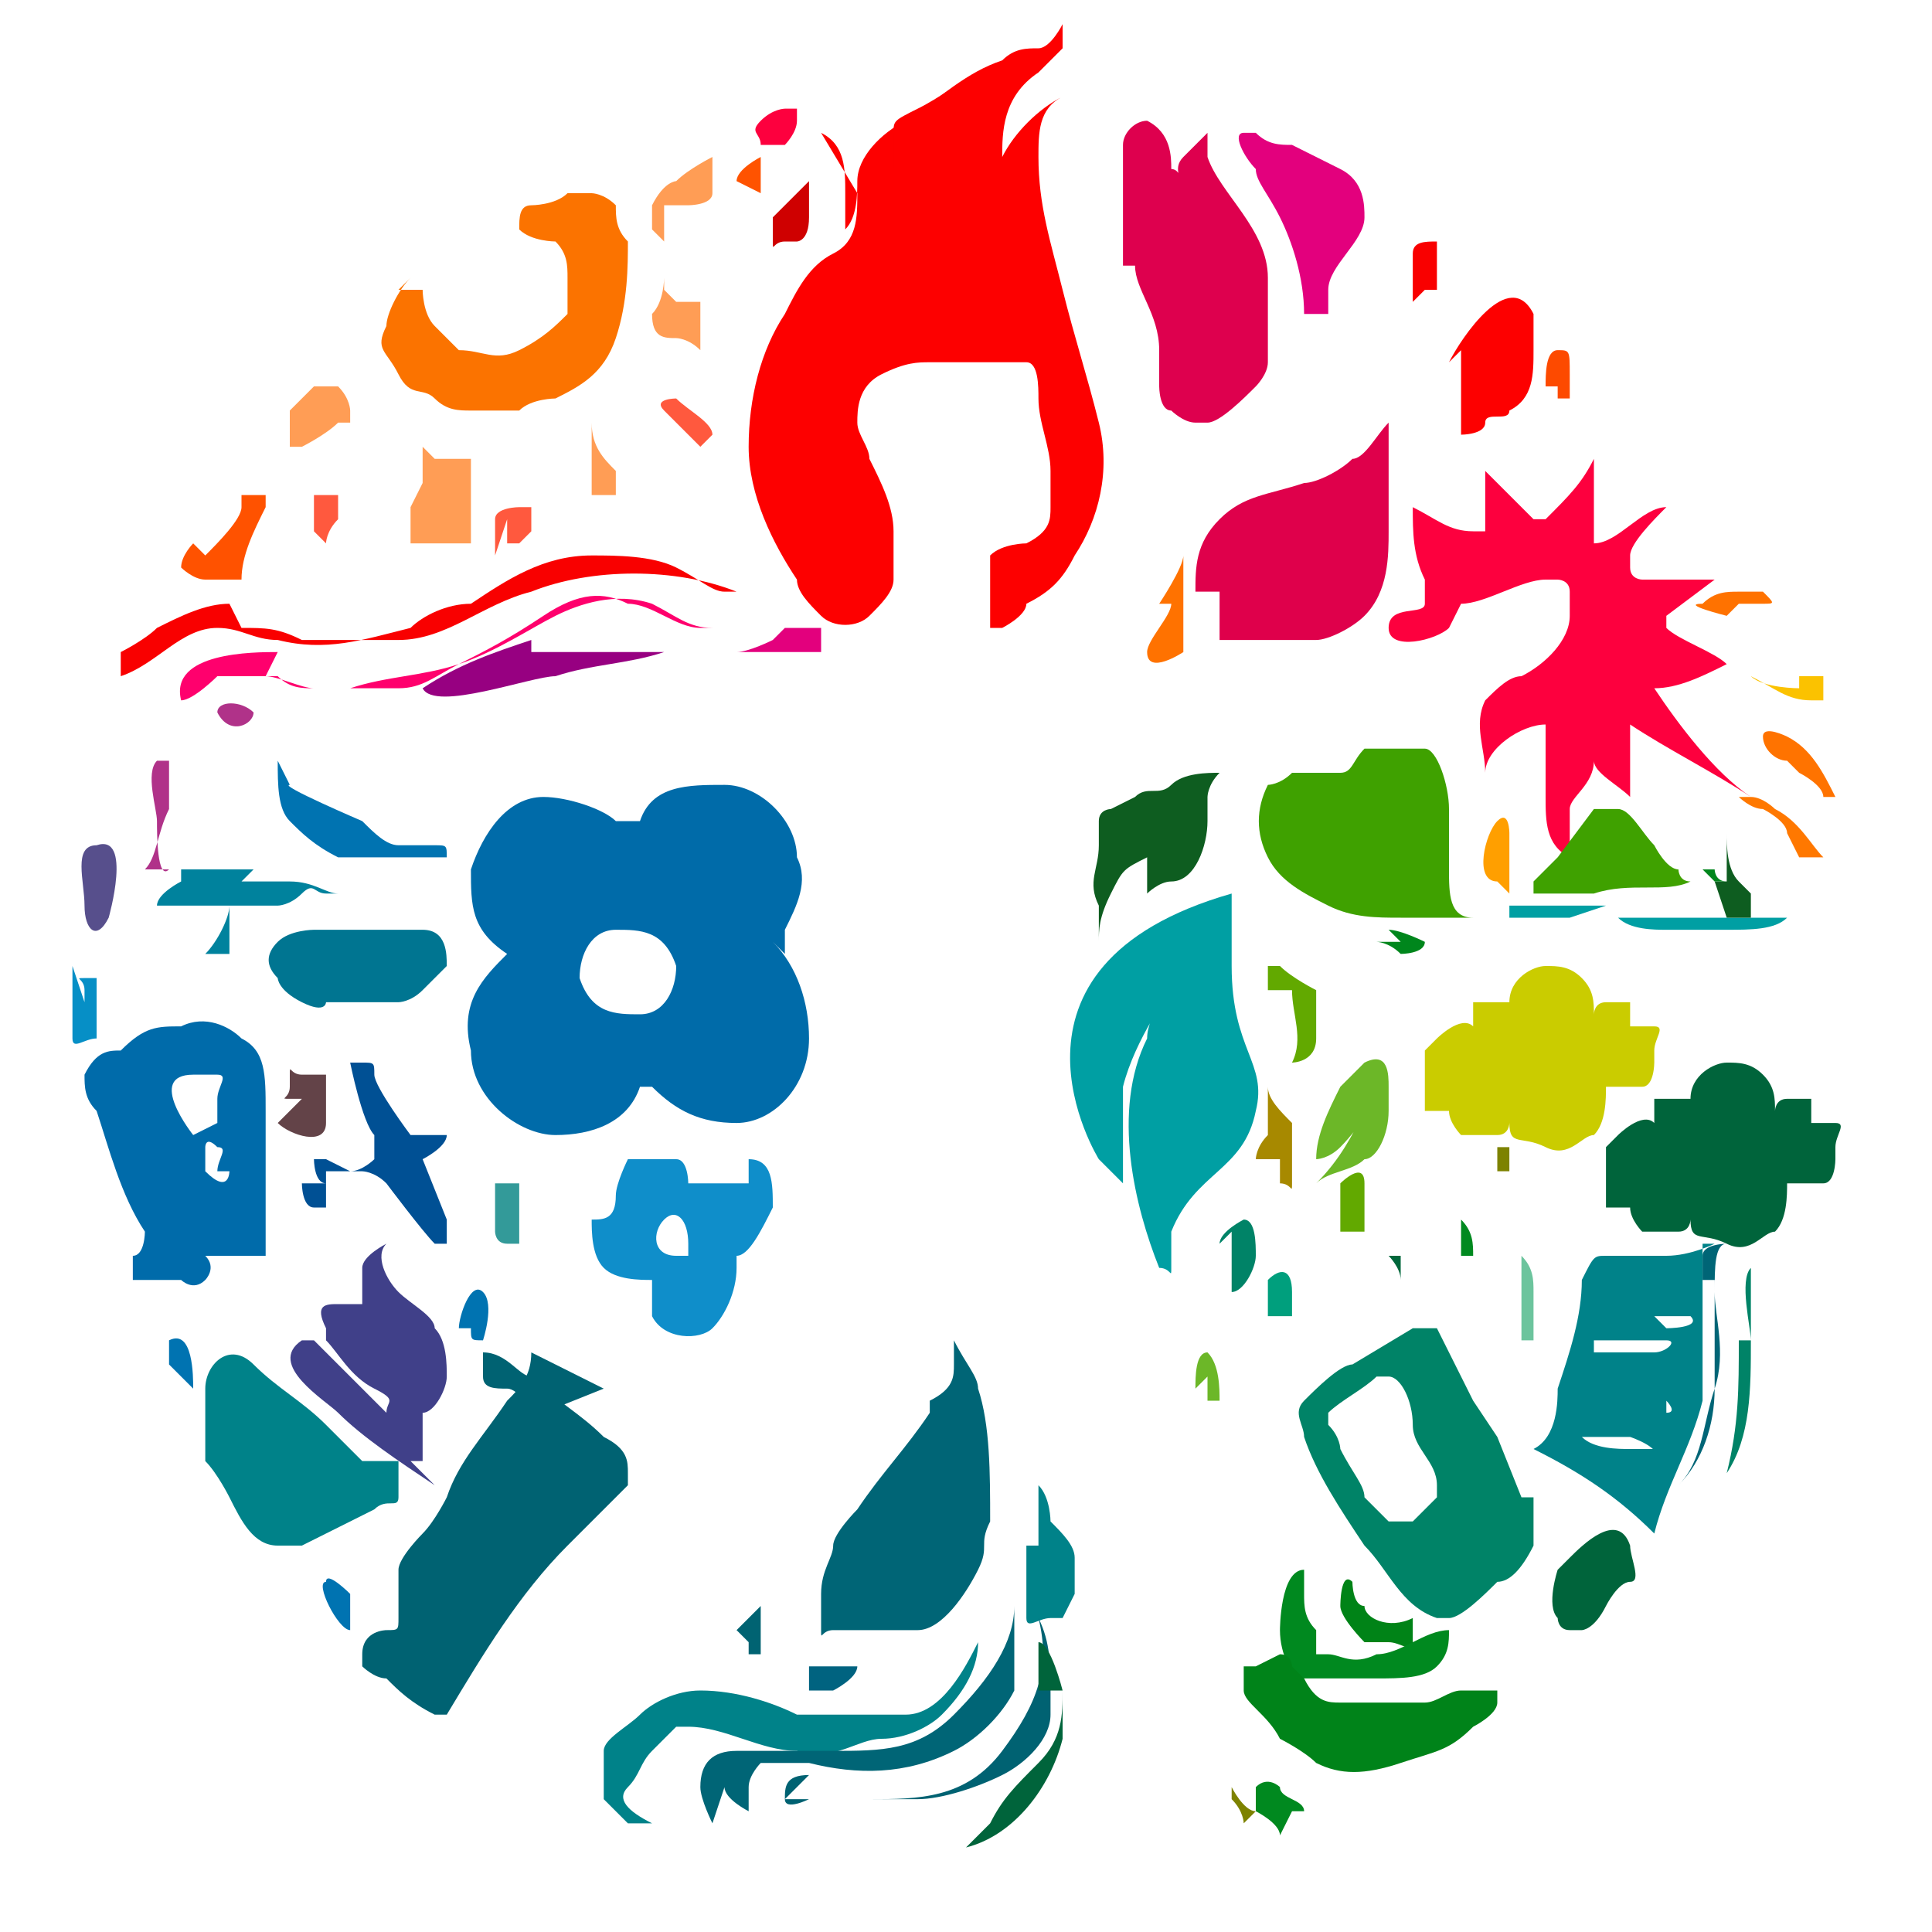 <?xml version="1.0" encoding="UTF-8"?>
<svg id="Capa_1" data-name="Capa 1" xmlns="http://www.w3.org/2000/svg" version="1.1" viewBox="0 0 16 16">
  <defs>
    <style>
      .cls-1 {
        fill: #ff7300;
      }

      .cls-1, .cls-2, .cls-3, .cls-4, .cls-5, .cls-6, .cls-7, .cls-8, .cls-9, .cls-10, .cls-11, .cls-12, .cls-13, .cls-14, .cls-15, .cls-16, .cls-17, .cls-18, .cls-19, .cls-20, .cls-21, .cls-22, .cls-23, .cls-24, .cls-25, .cls-26, .cls-27, .cls-28, .cls-29, .cls-30, .cls-31, .cls-32, .cls-33, .cls-34, .cls-35, .cls-36, .cls-37, .cls-38, .cls-39, .cls-40, .cls-41, .cls-42, .cls-43, .cls-44, .cls-45, .cls-46, .cls-47, .cls-48, .cls-49, .cls-50, .cls-51, .cls-52, .cls-53, .cls-54, .cls-55, .cls-56, .cls-57 {
        stroke-width: 0px;
      }

      .cls-2 {
        fill: #80bf56;
      }

      .cls-3 {
        fill: #cacc00;
      }

      .cls-4 {
        fill: #fd0000;
      }

      .cls-5 {
        fill: #00907e;
      }

      .cls-6 {
        fill: #007591;
      }

      .cls-7 {
        fill: #0f8eca;
      }

      .cls-8 {
        fill: #fb7300;
      }

      .cls-9 {
        fill: #0073b1;
      }

      .cls-10 {
        fill: #006380;
      }

      .cls-11 {
        fill: #006baa;
      }

      .cls-12 {
        fill: #008319;
      }

      .cls-13 {
        fill: #7d8200;
      }

      .cls-14 {
        fill: #e3007d;
      }

      .cls-15 {
        fill: #fd4a00;
      }

      .cls-16 {
        fill: #00673b;
      }

      .cls-17 {
        fill: #ff593e;
      }

      .cls-18 {
        fill: #f90000;
      }

      .cls-19 {
        fill: #008317;
      }

      .cls-20 {
        fill: #ff9f00;
      }

      .cls-21 {
        fill: #970081;
      }

      .cls-22 {
        fill: #de004e;
      }

      .cls-23 {
        fill: #068fc6;
      }

      .cls-24 {
        fill: #ff006d;
      }

      .cls-25 {
        fill: #005094;
      }

      .cls-26 {
        fill: #df004b;
      }

      .cls-27 {
        fill: #fd003e;
      }

      .cls-28 {
        fill: #ff5200;
      }

      .cls-29 {
        fill: #00643b;
      }

      .cls-30 {
        fill: #00891f;
      }

      .cls-31 {
        fill: #009fa3;
      }

      .cls-32 {
        fill: #ff7200;
      }

      .cls-33 {
        fill: #00829d;
      }

      .cls-34 {
        fill: #006272;
      }

      .cls-35 {
        fill: #634348;
      }

      .cls-36 {
        fill: #6cc49d;
      }

      .cls-37 {
        fill: #ff5300;
      }

      .cls-38 {
        fill: #ff7800;
      }

      .cls-39 {
        fill: #008367;
      }

      .cls-40 {
        fill: #006576;
      }

      .cls-41 {
        fill: #3fa100;
      }

      .cls-42 {
        fill: #00861c;
      }

      .cls-43 {
        fill: #6cb728;
      }

      .cls-44 {
        fill: #a78900;
      }

      .cls-45 {
        fill: #006ba9;
      }

      .cls-46 {
        fill: #006372;
      }

      .cls-47 {
        fill: #62a900;
      }

      .cls-48 {
        fill: #574f8c;
      }

      .cls-49 {
        fill: #cf0000;
      }

      .cls-50 {
        fill: #fbc200;
      }

      .cls-51 {
        fill: #404089;
      }

      .cls-52 {
        fill: #009f7d;
      }

      .cls-53 {
        fill: #008289;
      }

      .cls-54 {
        fill: #ff9d55;
      }

      .cls-55 {
        fill: #b03289;
      }

      .cls-56 {
        fill: #008180;
        isolation: isolate;
        opacity: .8;
      }

      .cls-57 {
        fill: #0e5d20;
      }
    </style>
  </defs>
  <path class="cls-8" d="M3.3,2.4s.1,0,.2,0c0,0,0,0,0,0,0,0,0,.2.1.3s.1.1.2.2c.2,0,.3.1.5,0s.3-.2.4-.3c0,0,0-.2,0-.3s0-.2-.1-.3c0,0-.2,0-.3-.1,0,0,0,0,0,0h0c0-.1,0-.2.1-.2,0,0,.2,0,.3-.1,0,0,.1,0,.2,0,0,0,.1,0,.2.1,0,.1,0,.2.1.3,0,.2,0,.5-.1.8s-.3.4-.5.5c0,0-.2,0-.3.1-.1,0-.3,0-.4,0-.1,0-.2,0-.3-.1s-.2,0-.3-.2-.2-.2-.1-.4c0-.1.1-.3.2-.4h0Z"/>
  <path class="cls-54" d="M2.4,3.3h0c0,.1,0,.2,0,.3s0,.1,0,.1h0s0,0,.1,0c0,0,.2-.1.3-.2,0,0,0,0,.1,0,0,0,0,0,0-.1,0,0,0,0,0,0,0,0,0-.1-.1-.2h0c0,0-.1,0-.2,0,0,0-.1.1-.2.2h0Z"/>
  <path class="cls-17" d="M2.6,4.2s0,0,0,0v.2c0,0,0,0,.1.1h0c0,0,0-.1.1-.2,0,0,0,0,0-.1,0,0,0,0,0,0h0c0,0,0,0,0-.1,0,0-.1,0-.2,0,0,0,0,0,0,0h0Z"/>
  <path class="cls-54" d="M3.5,3.7v.3c0,0-.1.2-.1.2s0,.2,0,.2h0c0,0,0,.1,0,.1h.2c0,0,.1,0,.2,0s0,0,.1,0h0c0,0,0-.2,0-.2,0-.2,0-.4,0-.5h0c0,0,0,0,0,0h-.3s0,0,0,0"/>
  <path class="cls-17" d="M4.2,4.3v.2c0,0,.1,0,.1,0h0c0,0,0,0,.1-.1,0,0,0,0,0,0h0v-.2s0,0,0,0c0,0,0,0-.1,0,0,0-.2,0-.2.1h0v.3h0Z"/>
  <path class="cls-54" d="M4.6,3.5h0s0,0,.1,0,0,0,.1,0h.1s0,0,0,0h0c0,.2.1.3.2.4,0,0,0,0,0,0,0,0,0,.1,0,.2,0,0,0,0,0,0,0,0,0,0,0,0,0,0,0,0,0,0,0,0-.2,0-.2,0h0s0,0,0,0,0,0,0,0,0,0,0,0c0,0,0-.1,0-.2,0,0,0-.1,0-.1,0,0,0,0,0,0,0,0,0,0,0-.1,0,0,0,0,0-.1s0,0,0-.1h0Z"/>
  <path class="cls-17" d="M5.6,3.5s0,0,0,0c0,0,.1.1.2.2h0c0,0,0,0,.1-.1h0c0-.1-.2-.2-.3-.3,0,0-.2,0-.1.1h0Z"/>
  <path class="cls-54" d="M5.5,2.3s0,.2-.1.3h0c0,.2.1.2.2.2,0,0,.1,0,.2.1h0s0,0,0,0c0,0,0,0,0,0h0s0,0,0-.1c0,0,0,0,0-.1h0c0-.1,0-.2,0-.2s0,0-.1,0-.1,0-.1,0c0,0,0,0,0,0,0,0,0,0-.1-.1h0s0,0,0,0"/>
  <path class="cls-49" d="M6.4,1.8s0,0,0,0,0,0,0,0c0,0,0,0,0,.1s0,0,0,.1,0,0,.1,0,.1,0,.1,0c0,0,.1,0,.1-.2s0-.1,0-.2c0,0,0-.1,0-.1,0,0,0-.2,0-.3,0,0,0,0,0,0,0,0,0,0,0,.1s0,.1,0,.2h0Z"/>
  <path class="cls-54" d="M5.5,1.7h0s0,0,.1,0c0,0,0,0,.1,0,0,0,.2,0,.2-.1h0c0-.2,0-.2,0-.3,0,0,0,0,0,0,0,0,0,0,0,0h0c0,0-.2.1-.3.2,0,0-.1,0-.2.2h0c0,0,0,.1,0,.1,0,0,0,0,0,.1,0,0,0,0,.1.1h0Z"/>
  <path class="cls-37" d="M6.3,1.6s0,0,0,0h0s0,0,0,0h0c0-.1,0-.2,0-.3,0,0,0,0,0,0,0,0-.2.1-.2.2Z"/>
  <path class="cls-27" d="M6.5.9s-.1,0-.2.1,0,.1,0,.2c0,0,0,0,0,0,0,0,0,0,.1,0s0,0,.1,0c0,0,.1-.1.1-.2,0,0,0,0,0-.1,0,0,0,0,0,0,0,0-.2,0-.2,0h0Z"/>
  <path class="cls-4" d="M7.1,1.6c0,.2,0,.4-.2.5s-.3.3-.4.5c-.2.3-.3.7-.3,1.1s.2.8.4,1.1c0,.1.1.2.2.3s.3.1.4,0,.2-.2.2-.3,0-.2,0-.4c0-.2-.1-.4-.2-.6,0-.1-.1-.2-.1-.3s0-.3.2-.4.3-.1.4-.1c.1,0,.2,0,.4,0,.1,0,.3,0,.4,0s.1.2.1.3c0,.2.1.4.1.6,0,.1,0,.2,0,.3s0,.2-.2.3c0,0-.2,0-.3.1h0c0,.3,0,.4,0,.6,0,0,0,0,0,0h.1c0,0,.2-.1.2-.2.2-.1.3-.2.4-.4.2-.3.3-.7.2-1.1s-.2-.7-.3-1.1-.2-.7-.2-1.1c0-.2,0-.4.2-.5-.2.1-.4.3-.5.5,0-.2,0-.5.3-.7l.2-.2c0,0,0-.1,0-.2,0,0-.1.2-.2.2s-.2,0-.3.1c-.3.1-.5.3-.8.5-.2.1-.4.3-.4.5,0,.1,0,.3-.1.4,0-.1,0-.2,0-.3,0-.2,0-.4-.2-.5h0Z"/>
  <path class="cls-4" d="M7.4,1.2s0,.1,0,.2c0,0,0,0,.1,0,0,0,.1,0,.2-.2,0-.1,0-.2.1-.3s.1-.2.2-.2c-.1,0-.2.1-.4.2s-.2.1-.2.2h0Z"/>
  <path class="cls-32" d="M9.6,5s.2-.3.2-.4c0,.2,0,.3,0,.5,0,.1,0,.2,0,.3,0,0-.3.2-.3,0,0-.1.2-.3.2-.4Z"/>
  <path class="cls-14" d="M6.6,5.2h-.1c0,0,0,0-.1.1,0,0-.2.1-.3.1h.6s0,0,.1,0c0,0,0-.1,0-.2,0,0-.1,0-.2,0h0Z"/>
  <path class="cls-28" d="M1.6,4.5s-.1.1-.1.2c0,0,.1.1.2.1s.1,0,.2,0h.1c0-.2.1-.4.2-.6,0,0,0,0,0,0s0,0,0-.1h0c0,0-.2,0-.2,0,0,0,0,0,0,.1,0,.1-.2.3-.3.4h0Z"/>
  <path class="cls-22" d="M9.4,2.2c0,.2.2.4.2.7,0,.1,0,.2,0,.3,0,0,0,.2.1.2,0,0,.1.1.2.1s0,0,.1,0c.1,0,.3-.2.4-.3,0,0,.1-.1.1-.2,0-.1,0-.2,0-.3s0-.2,0-.4c0-.4-.4-.7-.5-1,0,0,0-.2,0-.2,0,0-.1.1-.2.2s0,.2,0,.3c0,0,0-.2-.1-.2,0-.1,0-.3-.2-.4-.1,0-.2.1-.2.2,0,.3,0,.7,0,1h0Z"/>
  <path class="cls-26" d="M9.9,4.9c0-.2,0-.4.2-.6.2-.2.4-.2.7-.3.1,0,.3-.1.4-.2.1,0,.2-.2.3-.3,0,0,0,.1,0,.2,0,.2,0,.5,0,.7s0,.5-.2.7c-.1.1-.3.2-.4.2s-.4,0-.5,0-.2,0-.3,0c0-.1,0-.2,0-.4h0Z"/>
  <path class="cls-14" d="M11,2.6s0,0,0,0c0,0,0,0,0,0,0,0,0-.1,0-.2,0-.2.3-.4.3-.6,0-.1,0-.3-.2-.4s-.2-.1-.4-.2c-.1,0-.2,0-.3-.1h-.1c-.1,0,0,.2.1.3,0,.1.1.2.2.4.1.2.2.5.2.8h0Z"/>
  <path class="cls-18" d="M11.8,2.4h0c0,0,0,0,.1,0s0,0,0,0c0,0,0-.1,0-.2,0,0,0-.2,0-.2,0,0,0,0,0,0,0,0,0,0,0,0-.1,0-.2,0-.2.1v.4h0Z"/>
  <path class="cls-4" d="M12.1,2.9v.4c0,.1,0,.2,0,.4,0,0,0,0,0-.1,0,0,.2,0,.2-.1s.2,0,.2-.1c.2-.1.2-.3.2-.5s0-.2,0-.3c-.2-.4-.6.2-.7.4h0Z"/>
  <path class="cls-15" d="M12.9,3.2h0q0,0,0,.1c0,0,0,0,.1,0,0,0,0,0,0-.1s0,0,0-.1h0c0-.2,0-.2-.1-.2-.1,0-.1.2-.1.3h0Z"/>
  <path class="cls-27" d="M12.1,5c.2,0,.5-.2.7-.2h.1c0,0,.1,0,.1.1s0,.1,0,.2c0,.2-.2.4-.4.5-.1,0-.2.1-.3.2-.1.2,0,.4,0,.6,0-.2.3-.4.5-.4,0,.2,0,.4,0,.6s0,.4.2.5c0-.1,0-.3,0-.4s.2-.2.2-.4c0,.1.2.2.3.3,0-.2,0-.4,0-.6.3.2.7.4,1,.6-.3-.2-.6-.6-.8-.9.2,0,.4-.1.6-.2-.1-.1-.4-.2-.5-.3h0c0,0,0,0,0-.1l.4-.3s0,0,0,0h-.6c0,0-.1,0-.1-.1s0,0,0-.1c0-.1.2-.3.3-.4-.2,0-.4.3-.6.3v-.7c0,0,0,0,0,0,0,0,0,0,0,0-.1.2-.2.3-.4.5,0,0,0,0-.1,0,0,0,0,0,0,0-.1-.1-.3-.3-.4-.4v.5c0,0,0,0,0,0h-.1c-.2,0-.3-.1-.5-.2,0,.2,0,.4.1.6,0,0,0,.1,0,.2,0,.1-.3,0-.3.2s.4.1.5,0h0Z"/>
  <path class="cls-32" d="M14.4,5s.1,0,.2,0,.1,0,0-.1c0,0-.1,0-.2,0s-.2,0-.3.1c-.2,0,.2.1.2.1h0Z"/>
  <path class="cls-50" d="M14.9,5.7s-.3,0-.4-.1h0s0,0,0,0,0,0,0,0c.2.1.3.2.5.2h.1v-.2s0,0,0,0c0,0-.1,0-.2,0"/>
  <path class="cls-38" d="M14.9,7.1s0,0,0,0h.1c0,0,0,0,.1,0-.1-.1-.2-.3-.4-.4,0,0-.1-.1-.2-.1s-.2,0-.1,0c0,0,.1.1.2.1,0,0,.2.1.2.2h0Z"/>
  <path class="cls-1" d="M14.9,6.4s.2.1.2.2c0,0,0,0,.1,0h0c-.1-.2-.2-.4-.4-.5,0,0-.2-.1-.2,0s.1.2.2.2h0Z"/>
  <path class="cls-20" d="M12.5,7.4h0c0-.2,0-.3,0-.5,0,0,0-.2-.1-.1-.1.1-.2.5,0,.5h0Z"/>
  <path class="cls-57" d="M9.2,6.7s-.1,0-.1.1c0,0,0,.1,0,.2,0,.2-.1.3,0,.5,0,.1,0,.2,0,.3,0-.1,0-.2.1-.4s.1-.2.3-.3c0,.1,0,.2,0,.3,0,0,.1-.1.2-.1.2,0,.3-.3.3-.5v-.2c0,0,0-.1.1-.2-.1,0-.3,0-.4.1s-.2,0-.3.1h0Z"/>
  <path class="cls-47" d="M10.7,8.2c0,.2.1.4,0,.6,0,0,.2,0,.2-.2,0,0,0-.1,0-.2s0-.2,0-.2c0,0-.2-.1-.3-.2,0,0,0,0-.1,0,0,0,0,.1,0,.2Z"/>
  <path class="cls-43" d="M10.9,9.6h0s.1,0,.2-.1c0,0,.2-.2.2-.3-.1.2-.2.4-.4.6.1-.1.3-.1.4-.2.1,0,.2-.2.2-.4s0-.2,0-.2c0-.1,0-.3-.2-.2,0,0-.2.2-.2.2-.1.2-.2.4-.2.6Z"/>
  <path class="cls-39" d="M10.2,10.2s0,.2,0,.3c0,0,0,0,0,0h0s.1,0,0-.2c0,.1,0,.2,0,.4,0,0,0,0,0,0,.1,0,.2-.2.2-.3s0-.3-.1-.3c0,0-.2.1-.2.2h0Z"/>
  <path class="cls-43" d="M10,11.4s0,0,0,.1c0,0,0,0,0,.1,0,0,0,0,.1,0s0,0,0,0,0,0,0,0c0-.1,0-.3-.1-.4,0,0,0,0,0,0-.1,0-.1.2-.1.3h0Z"/>
  <path class="cls-52" d="M10.7,10.9s0,0,0,0,0,0,0,0c0,0,0,0,0,0,0,0,0-.2,0-.2h0c0-.2-.1-.2-.2-.1,0,0,0,.2,0,.3h0Z"/>
  <path class="cls-47" d="M11.3,10.2s0,0,0,0h0c0,0,0-.1,0-.2v-.2h0c0-.2-.2,0-.2,0,0,.1,0,.2,0,.4h0Z"/>
  <path class="cls-40" d="M7.7,11.7c-.2.3-.4.5-.6.8,0,0-.2.2-.2.3,0,.1-.1.2-.1.4,0,.1,0,.2,0,.3s0,0,.1,0c.2,0,.5,0,.7,0s.4-.3.5-.5,0-.2.1-.4c0-.4,0-.8-.1-1.1,0-.1-.1-.2-.2-.4,0,0,0,.2,0,.2,0,.1,0,.2-.2.3h0Z"/>
  <path class="cls-53" d="M8.5,12.8c0,.1,0,.3,0,.4s0,.1,0,.2.1,0,.2,0h.1c0,0,.1-.2.1-.2,0-.1,0-.2,0-.3,0-.1-.1-.2-.2-.3,0,0,0-.2-.1-.3v.5h0Z"/>
  <path class="cls-46" d="M6.2,13.6h0c0,0,0,.1,0,.1,0,0,.1,0,.1,0,0,0,0-.1,0-.2v-.2c0,0-.2.2-.2.2h0Z"/>
  <path class="cls-7" d="M6.2,9.8c-.1,0-.4,0-.5,0,0,0,0-.2-.1-.2-.1,0-.3,0-.4,0,0,0-.1.2-.1.3h0c0,.2-.1.2-.2.2,0,0,0,0,0,0,0,0,0,0,0,0,0,.1,0,.3.1.4s.3.1.4.1c0,.1,0,.2,0,.3.1.2.4.2.5.1s.2-.3.2-.5h0q0-.1,0-.1c.1,0,.2-.2.3-.4,0-.2,0-.4-.2-.4ZM5.6,10.4h0c-.2,0-.2-.2-.1-.3s.2,0,.2.2,0,0,0,.1h0Z"/>
  <path class="cls-53" d="M5,14.9s0-.3,0-.4.2-.2.3-.3c.1-.1.3-.2.5-.2.3,0,.6.1.8.2.3,0,.6,0,.9,0s.5-.4.6-.6c0,.2-.1.4-.3.6-.1.1-.3.2-.5.2-.2,0-.4.2-.7.1-.3,0-.6-.2-.9-.2h-.1s0,0,0,0c0,0-.1.1-.2.2s-.1.2-.2.3,0,.2.2.3c0,0-.2,0-.2,0s-.1-.1-.2-.2"/>
  <path class="cls-40" d="M5.9,15.1s-.1-.2-.1-.3c0-.2.1-.3.3-.3.1,0,.2,0,.4,0s.1,0,.2,0c0,0,.1,0,.2,0,.4,0,.7,0,1-.3s.5-.6.5-.9c0,.2,0,.5,0,.7-.1.2-.3.4-.5.5-.4.2-.8.2-1.2.1-.1,0-.3,0-.4,0,0,0-.1.1-.1.2h0c0,.2,0,.2,0,.2,0,0-.2-.1-.2-.2"/>
  <path class="cls-34" d="M6.5,14.9h.3c.1,0,.2,0,.4,0,.4,0,.8,0,1.1-.4s.4-.7.3-1.1c.1.2.1.4.1.6v.2c0,.2-.2.4-.4.5-.2.1-.5.2-.7.2-.3,0-.6,0-.9,0,0,0-.2.1-.2,0s0-.2.2-.2h0Z"/>
  <path class="cls-29" d="M8.8,14c0,.2,0,.4-.2.6s-.3.3-.4.5l-.2.2h0c.4-.1.7-.5.8-.9,0-.1,0-.2,0-.4,0,0-.1-.4-.2-.4,0,.1,0,.2,0,.4h0Z"/>
  <path class="cls-29" d="M12.9,13s-.1.3,0,.4c0,0,0,.1.1.1h.1c0,0,.1,0,.2-.2,0,0,.1-.2.2-.2s0-.2,0-.3c-.1-.3-.4,0-.5.1Z"/>
  <path class="cls-41" d="M11.3,6.2s.2,0,.3,0,.1,0,.2,0c.1,0,.2.3.2.5s0,.3,0,.5,0,.4.2.4c-.2,0-.4,0-.6,0-.2,0-.4,0-.6-.1s-.4-.2-.5-.4-.1-.4,0-.6c0,0,.1,0,.2-.1,0,0,.1,0,.2,0h.1s0,0,.1,0,.1-.1.2-.2h0Z"/>
  <path class="cls-42" d="M11.6,7.8s-.2,0-.3,0c0,0,0,0,.1,0,0,0,.1,0,.2.1,0,0,.2,0,.2-.1,0,0-.2-.1-.3-.1Z"/>
  <path class="cls-3" d="M11.9,8.6s.2-.2.3-.1c0,0,0,0,0-.1s0,0,0-.1c0,0,.2,0,.3,0,0-.2.2-.3.3-.3s.2,0,.3.1.1.2.1.3c0,0,0-.1.1-.1s.2,0,.2,0,0,.2,0,.2c0,0,.1,0,.2,0s0,.1,0,.2c0,0,0,0,0,.1,0,0,0,.2-.1.2s-.2,0-.3,0c0,.1,0,.3-.1.4-.1,0-.2.2-.4.1s-.3,0-.3-.2c0,0,0,.1-.1.1-.1,0-.2,0-.3,0,0,0-.1-.1-.1-.2h0c0,0-.2,0-.2,0,0,0,0-.2,0-.2,0-.1,0-.2,0-.3Z"/>
  <path class="cls-29" d="M13.4,9.4s.2-.2.3-.1c0,0,0,0,0-.1s0,0,0-.1c0,0,.2,0,.3,0,0-.2.2-.3.3-.3s.2,0,.3.1.1.2.1.3c0,0,0-.1.1-.1s.2,0,.2,0,0,.2,0,.2c0,0,.1,0,.2,0s0,.1,0,.2c0,0,0,0,0,.1,0,0,0,.2-.1.2s-.2,0-.3,0c0,.1,0,.3-.1.4-.1,0-.2.2-.4.1s-.3,0-.3-.2c0,0,0,.1-.1.1-.1,0-.2,0-.3,0,0,0-.1-.1-.1-.2h0c0,0-.2,0-.2,0,0,0,0-.2,0-.2,0-.1,0-.2,0-.3Z"/>
  <path class="cls-9" d="M2.3,6.3c0,.2,0,.4.1.5s.2.2.4.3h.3c.1,0,.2,0,.4,0,0,0,.1,0,.2,0h0c0-.1,0-.1-.1-.1,0,0-.2,0-.3,0-.1,0-.2-.1-.3-.2,0,0-.7-.3-.6-.3Z"/>
  <path class="cls-6" d="M2.6,7.7s-.2,0-.3.1-.1.2,0,.3c0,0,0,.1.2.2s.2,0,.2,0c.2,0,.4,0,.6,0,0,0,.1,0,.2-.1,0,0,.1-.1.2-.2,0-.1,0-.3-.2-.3-.2,0-.5,0-.8,0h0Z"/>
  <path class="cls-9" d="M3.9,11h0c0,.1,0,.1.1.1s0,0,0,0c0,0,.1-.3,0-.4s-.2.2-.2.3Z"/>
  <path class="cls-56" d="M4.1,10.2s0,.1.1.1,0,0,.1,0c0-.1,0-.2,0-.3s0-.1,0-.2c0,0-.2,0-.2,0,0,.1,0,.3,0,.4Z"/>
  <path class="cls-18" d="M2,5.2c.2,0,.3,0,.5.1.3,0,.6,0,.8,0,.4,0,.7-.3,1.1-.4.5-.2,1.2-.2,1.7,0,0,0,0,0,0,0s0,0-.1,0c-.1,0-.2-.1-.4-.2-.2-.1-.5-.1-.7-.1-.4,0-.7.2-1,.4-.2,0-.4.1-.5.2-.4.1-.7.2-1.1.1-.2,0-.3-.1-.5-.1-.3,0-.5.3-.8.4,0,0,0-.2,0-.2,0,0,.2-.1.3-.2.2-.1.4-.2.6-.2Z"/>
  <path class="cls-24" d="M2.2,5.6c.1,0,.3.1.4.1.2,0,.5,0,.7,0,.2,0,.3-.1.5-.2.2-.1.4-.2.7-.4s.5-.2.7-.1c.2,0,.4.2.6.2h.1c0,0,0,0,0,0,0,0,0,0,0,0-.2,0-.3-.1-.5-.2-.3-.1-.6,0-.8.1s-.5.3-.8.4c-.3.1-.6.1-.9.2h-.3c-.1,0-.2,0-.3-.1-.2,0-.4,0-.5,0,0,0-.2.2-.3.2-.1-.4.6-.4.8-.4Z"/>
  <path class="cls-55" d="M2.1,5.9h0c0,.1-.2.2-.3,0,0-.1.2-.1.3,0h0Z"/>
  <path class="cls-21" d="M4.4,5.4c.4,0,.7,0,1.1,0-.3.1-.6.1-.9.2-.2,0-1,.3-1.1.1.3-.2.6-.3.9-.4Z"/>
  <path class="cls-53" d="M14.2,10.3s-.2.1-.4.1h-.5c-.1,0-.1,0-.2.2,0,.3-.1.6-.2.9,0,.1,0,.4-.2.5h0c.4.2.7.4,1,.7.1-.4.3-.7.4-1.1,0-.4,0-.9,0-1.3h0ZM13.2,11.1s.1,0,.2,0h.4c.1,0,0,.1-.1.1-.1,0-.2,0-.4,0,0,0,0,0-.1,0h0ZM13.8,12h-.3c-.1,0-.3,0-.4-.1,0,0,0,0,0,0h0c0,0,0,0,0,0,.1,0,.3,0,.4,0,0,0,.3.1.2.2h0ZM13.8,11.6h-.3c-.1,0-.2,0-.3,0,0,0,0,0,0,0h.3c0,0,.2,0,.3,0,0,0,.1.1,0,.1h0ZM13.7,10.9h-.4s0,0,0,0c.1,0,.2,0,.4,0,0,0,.2,0,.3,0,.1.1-.2.1-.2.1h0Z"/>
  <path class="cls-40" d="M14.2,10.6c0,.3,0,.6,0,.9s-.1.6-.3.8c.2-.2.2-.5.3-.8s0-.6,0-.8,0-.4.1-.4c0,0-.2,0-.2.1s0,.2,0,.2h0Z"/>
  <path class="cls-39" d="M14.4,11.1c0,.4,0,.7-.1,1.1.2-.3.2-.7.2-1.1v-.3c0,0,0-.2,0-.3-.1.1,0,.5,0,.6Z"/>
  <path class="cls-39" d="M12.6,12.4l-.2-.5-.2-.3c-.1-.2-.2-.4-.3-.6,0,0,0,0,0,0,0,0-.1,0-.2,0l-.5.3c-.1,0-.3.2-.4.3s0,.2,0,.3c.1.3.3.6.5.9.2.2.3.5.6.6h0s0,0,.1,0c.1,0,.3-.2.4-.3.1,0,.2-.1.3-.3,0-.1,0-.2,0-.4h0ZM11.8,12.6s0,0-.1,0c0,0-.2,0-.2,0,0,0-.1-.1-.2-.2,0-.1-.1-.2-.2-.4,0,0,0-.1-.1-.2,0,0,0-.1,0-.1.1-.1.3-.2.4-.3,0,0,0,0,.1,0s0,0,0,0c.1,0,.2.2.2.4,0,.2.2.3.2.5,0,0,0,0,0,.1,0,0,0,0,0,0l-.2.2h0ZM12.2,13h-.1c0,0,0-.1,0-.1h0c0,0,0,.1,0,.1Z"/>
  <path class="cls-19" d="M11.7,13.4h0c0,0,0,.1,0,.2s-.1,0-.2,0h-.2s0,0,0,0c0,0-.2-.2-.2-.3,0,0,0-.3.1-.2,0,0,0,.2.1.2,0,.1.2.2.4.1h0Z"/>
  <path class="cls-30" d="M10.9,13.7s0,0,.1,0c.1,0,.2.1.4,0,.2,0,.4-.2.6-.2h0c0,.1,0,.2-.1.3-.1.1-.3.1-.5.1s-.4,0-.6,0c-.1,0-.2-.2-.2-.4,0,0,0-.5.2-.5,0,0,0,.2,0,.2,0,.1,0,.2.1.3h0Z"/>
  <path class="cls-30" d="M10.7,15h.1s0,0,0,0h0c0-.1-.2-.1-.2-.2,0,0-.1-.1-.2,0,0,0,0,.2,0,.2,0,0,.2.1.2.2h0Z"/>
  <path class="cls-13" d="M10.3,15.1s0,0,0,0c0,0,0,0,0,0h0c0,0,0-.1-.1-.2,0,0,0,0,0-.1,0,0,0,0,0,0,0,0,.1.2.2.2h0Z"/>
  <path class="cls-51" d="M3.4,12.1s0,0,.1,0c0,0,0-.1,0-.2s0-.1,0-.2h0q0,0,0,0c.1,0,.2-.2.2-.3s0-.3-.1-.4c0-.1-.2-.2-.3-.3s-.2-.3-.1-.4c0,0-.2.1-.2.2s0,.2,0,.3c0,0-.1,0-.2,0s-.2,0-.1.2c0,0,0,0,0,.1.1.1.2.3.4.4s.1.1.1.2c-.2-.2-.4-.4-.6-.6,0,0,0,0-.1,0h0c-.3.2.2.5.3.6.2.2.5.4.8.6h0Z"/>
  <path class="cls-53" d="M3.3,12.1s0,0,0,.1,0,.1,0,.2-.1,0-.2.1c-.2.1-.4.2-.6.3h-.2c-.2,0-.3-.2-.4-.4,0,0-.1-.2-.2-.3,0,0,0,0,0-.1h0c0-.3,0-.4,0-.5,0-.2.2-.4.4-.2s.4.3.6.5c.1.1.2.2.3.3h0Z"/>
  <path class="cls-9" d="M1.6,11.5h0c0-.1,0-.5-.2-.4,0,0,0,.2,0,.2,0,0,.2.2.2.2Z"/>
  <path class="cls-9" d="M2.9,13.5s0,0,0,0h0c0,0,0-.2,0-.3,0,0-.2-.2-.2-.1-.1,0,.1.4.2.4h0Z"/>
  <path class="cls-11" d="M2.2,10.4s0-.1,0-.2v-.3c0-.2,0-.4,0-.7s0-.5-.2-.6c-.1-.1-.3-.2-.5-.1-.2,0-.3,0-.5.2-.1,0-.2,0-.3.2,0,.1,0,.2.1.3h0s0,0,0,0c.1.3.2.7.4,1h0c0,0,0,.2-.1.2,0,0,0,.2,0,.2,0,0,.2,0,.2,0,0,0,0,0,0,0,0,0,.2,0,.2,0s.1.1.2,0c0,0,.1-.1,0-.2ZM1.6,9.4s0,0,0,0c0,0-.4-.5,0-.5s.1,0,.2,0,0,.1,0,.2,0,.1,0,.2c0,0,0,0,0,0h0ZM1.9,9.7s0,.2-.2,0c0,0,0-.2,0-.2,0,0,0-.1.1,0,.1,0,0,.1,0,.2Z"/>
  <path class="cls-23" d="M.6,8v.4c0,0,0,.1,0,.2s.1,0,.2,0h0v-.5h0c0,0,0,0-.1,0s0,0,0,.1,0,0,0,.1"/>
  <path class="cls-9" d="M1,7.9v.2h0c0,0,0,0,0,0,0,0,0,0,0-.1,0,0,0-.1,0-.2,0,0,0,0,0,0h0s0,0,0,.1"/>
  <path class="cls-48" d="M.9,7.6s.2-.7-.1-.6c-.2,0-.1.3-.1.5s.1.3.2.1Z"/>
  <path class="cls-55" d="M1.2,7.2c.1-.1.1-.3.2-.5v-.3s0,0,0-.1c0,0-.1,0-.1,0-.1.1,0,.4,0,.5s0,.5.1.4Z"/>
  <path class="cls-34" d="M5,11.5c-.2-.1-.4-.2-.6-.3h0c0,.2-.1.3-.2.4-.2.3-.4.5-.5.8,0,0-.1.2-.2.3,0,0-.2.2-.2.3s0,.1,0,.2,0,.1,0,.2,0,.1-.1.1c0,0-.2,0-.2.2,0,0,0,0,0,.1,0,0,.1.1.2.1,0,0,0,0,0,0h0s0,0,0,0c0,0,0,0,0,0s0,0,0,0,0,0,0,0h0c.1.1.2.2.4.3,0,0,0,0,0,0,0,0,.1,0,.1,0,.3-.5.6-1,1-1.4l.5-.5c0,0,0,0,0-.1,0-.1,0-.2-.2-.3-.2-.2-.4-.3-.6-.5-.1,0-.2-.2-.4-.2,0,0,0,.1,0,.2s.1.1.2.1c.1,0,.2.2.3.2h0,0Z"/>
  <path class="cls-5" d="M11.8,9.9s0,0,0,0h0c0,0,0-.2,0-.3,0,0,0,0,0,0,0,0,0,0,0,0h0c0,.2,0,.2,0,.3h0Z"/>
  <path class="cls-30" d="M12.1,10.3h0c0,.1,0,.1,0,.1h.1s0,0,0,0c0-.1,0-.2-.1-.3,0,0,0-.2,0-.1,0,0,0,0,0,0h0c0,.2,0,.3,0,.4h0Z"/>
  <path class="cls-36" d="M12.6,10.5v.2c0,0,0,.1,0,.2h0c0,.1,0,.2,0,.2,0,0,.1,0,.1,0s0,0,0-.1v-.3c0-.1,0-.2-.1-.3,0,.1,0,.2,0,.3"/>
  <path class="cls-2" d="M12.8,9.8s0,.1,0,.1h0s0,0,0-.1h0v-.2s0,0,0,0c0,0,0,.2,0,.3h0Z"/>
  <path class="cls-13" d="M12.5,9.7s0-.1,0-.2c0,0,0,0-.1,0h0c0,.1,0,.3,0,.2h0Z"/>
  <path class="cls-9" d="M12.2,11.1s0,.1,0,.1h0c0-.1,0-.3,0-.4h0c0,0,0,0,0,0v.2h0Z"/>
  <path class="cls-33" d="M2.1,7.2s0,0,0,0h-.1c0,0,0,0-.1,0,0,0-.1,0-.2,0,0,0-.1,0-.2,0,0,0,0,0,0,.1,0,0-.2.1-.2.2,0,0,.1,0,.2,0s.1,0,.2,0,.2,0,.2,0c0,.1-.1.3-.2.4h.2c0-.1,0-.3,0-.4.1,0,.3,0,.4,0,0,0,.1,0,.2-.1s.1,0,.2,0,0,0,.1,0c-.1,0-.2-.1-.4-.1h-.4,0Z"/>
  <path class="cls-35" d="M2.3,10h0c0,0,0,0,0,0,0,0,0,0,0,0s0,0,0,0c0,0,0,0,0,0s0,0,0,0c0,0,0,0,0,0s0,0,0,0c0,0,0,0,0,.1h0c0,0,0,.1,0,.2,0,0-.1,0-.1,0h0s0,0,0,0,0,0,0,0c0,0,0,0,0,0s0,0,0,0h.1c0,0,0,0,0,0,0,0,0,0,0,0s0,0,0,0c0,0,0,0,0,0,0,0,0,0,0,0h0c0,0,0,0,0-.1,0,0,0,0,0,0h0c0,0,0,0,0,0h0c0,0,0-.1,0-.1,0,0,0,0,0,0s0,0,0,0h0Z"/>
  <path class="cls-35" d="M2.5,9.1h0c0,0,0,0,0,0,0,0,0,0-.1,0s0,0,0-.1c0,0,0,0,0,0s0,0,0,0c0,0,0,0,0,0s0,0,0-.1,0,0,.1,0h0c0,0,0,0,0,0s0,0,.1,0h0,.1s0,0,0,.1c0,0,0,0,0,0h0c0,.1,0,.2,0,.2s0,0,0,.1h0c0,.2-.3.1-.4,0h0Z"/>
  <path class="cls-10" d="M6.9,13.8h-.2s0,0,0,0h0c0,.1,0,.1,0,.2h0s0,0,0,0c0,0,.2,0,.2,0,0,0,.2-.1.2-.2-.1,0-.2,0-.4,0h0Z"/>
  <path class="cls-52" d="M10,15.1s0,0,0,0c0,0,0,0,0,0,0,0,0,0,0,0h0c0,0,0,0,0-.1,0,0,0,0,0,0,0,0-.1,0,0,0h0Z"/>
  <path class="cls-16" d="M11.5,10.4h0c0,0,.1.1.1.2,0,0,0,.1,0,0,0,0,0,0,0,0,0,0,0-.1,0-.2h0Z"/>
  <path class="cls-39" d="M11.8,10.6h0s0,0,0,0c0,0,0-.1,0-.2,0,0,0,0,0,0,0,0,0,0,0,.1s0,.1,0,.2Z"/>
  <path class="cls-5" d="M12.1,10.5s0,0,0,0c0,0-.1,0-.1,0h.1c0,0,0,0,.1,0h0s0,0,0,0h-.1"/>
  <path class="cls-44" d="M10.4,9.6s0-.1.1-.2c0-.1,0-.3,0-.4,0,.1.1.2.2.3,0,.1,0,.3,0,.4,0,0,0,0,0,.1s0,0-.1,0h0c0,0,0-.2,0-.2v.2s0,0,0,0h0c0,0,0-.2,0-.2h0Z"/>
  <path class="cls-12" d="M10.4,13.8s0,0-.1,0h0c0,.1,0,.2,0,.2,0,.1.2.2.3.4,0,0,.2.1.3.2.2.1.4.1.7,0s.4-.1.6-.3c0,0,.2-.1.2-.2h0c0-.1,0-.1,0-.1-.1,0-.2,0-.3,0s-.2.1-.3.1c0,0-.2,0-.2,0h-.5c-.1,0-.2,0-.3-.2,0,0,0,0-.1-.1,0,0,0-.1-.1-.1h0Z"/>
  <path class="cls-31" d="M13.3,7.5c-.2,0-.4,0-.6,0,0,0-.1,0-.2,0h0c0,.1,0,.1,0,.1.3,0,.5,0,.8,0,0,0,0,0,.1,0,0,0,0,0,0,0h0c.1.1.3.1.4.1h.5c.2,0,.4,0,.5-.1,0,0,0,0-.1,0,0,0,0,0,0,0s0,0,0,0,0,0,0,0h0c0,0-.2,0-.2,0,0,0-.2,0-.2,0s-.1,0-.2,0h-1.1Z"/>
  <path class="cls-41" d="M13.4,6.7h0c0,0,0,0,0,0,.1,0,.2.2.3.3,0,0,.1.2.2.2,0,0,0,.1.1.1-.2.1-.5,0-.8.1-.2,0-.4,0-.5,0h0q0,0,0-.1c0,0,.1-.1.2-.2,0,0,.3-.4.3-.4Z"/>
  <path class="cls-57" d="M14.2,7.3h0c0,0,0,0,0,0s0,0,0,0c0,0,0,0,0,0,0,0,0,0,.1,0,0,0,0,0,0,0h0c0,0,0-.1,0-.2s0-.1,0-.2c0,.1,0,.3.1.4h0c0,0,0,0,.1.1h0c0,0,0,.1,0,.1,0,0,0,.2,0,.1,0,0,0,0,0,0h-.2Z"/>
  <path class="cls-42" d="M14.1,7.2h.1s0,0,0,0c0,0,0,0,0,0,0,0,0,0,0,0,0,0,0,0,0,0,0,0,0,0,0,0h0v-.2h0c0,0,0-.1,0-.2v-.2h0c0,.2,0,.2,0,.2h0c0,.2,0,.2,0,.2h0v.2h0c0,0,0,.1.1.1h-.1Z"/>
  <path class="cls-31" d="M9.1,9.6s-1-1.6,1.1-2.2c0,0,0,0,0,0,0,.2,0,.4,0,.6,0,.7.3.8.2,1.2-.1.5-.5.5-.7,1,0,.1,0,.2,0,.3s0,0-.1,0c-.2-.5-.4-1.3-.1-1.9,0-.2.2-.4.2-.4,0,0-.3.4-.4.8,0,.4,0,.8,0,.8,0,0-.2-.2-.2-.2h0Z"/>
  <path class="cls-45" d="M6.5,7.9s0-.1,0-.2c.1-.2.2-.4.1-.6,0-.3-.3-.6-.6-.6-.3,0-.6,0-.7.3,0,0-.1,0-.2,0-.1-.1-.4-.2-.6-.2-.3,0-.5.3-.6.6,0,.3,0,.5.3.7,0,0,0,0,0,0-.2.2-.4.4-.3.8,0,.4.4.7.7.7.3,0,.6-.1.7-.4,0,0,.1,0,.1,0,.2.2.4.3.7.3.3,0,.6-.3.6-.7,0-.3-.1-.6-.3-.8h0ZM5.3,8.4c-.2,0-.4,0-.5-.3,0-.2.1-.4.3-.4s.4,0,.5.3c0,.2-.1.4-.3.4Z"/>
  <path class="cls-25" d="M2.5,9.8h0s0,.2.1.2c0,0,.1,0,.1,0v-.3h0s.1,0,.2,0h.1c0,0,.1,0,.2.1,0,0,.3.4.4.5,0,0,.1,0,.1,0,0,0,0-.1,0-.2,0,0-.2-.5-.2-.5h0c0,0,.2-.1.2-.2h0v.2c0,0,0,0,0,0,0,0,0-.1,0-.2h0c0,0,0,0-.1,0h0s0-.1,0-.2c0,0,0,0,0,0,0,0,0,.1,0,.2h0c0,0-.1,0-.2,0h0s-.3-.4-.3-.5,0-.1-.1-.1c0,0-.1,0-.1,0s.1.5.2.6v.2s0,0,0,0h0c0,0-.1.1-.2.1h0s-.2-.1-.2-.1c0,0-.1,0-.1,0s0,.2.1.2h0"/>
</svg>